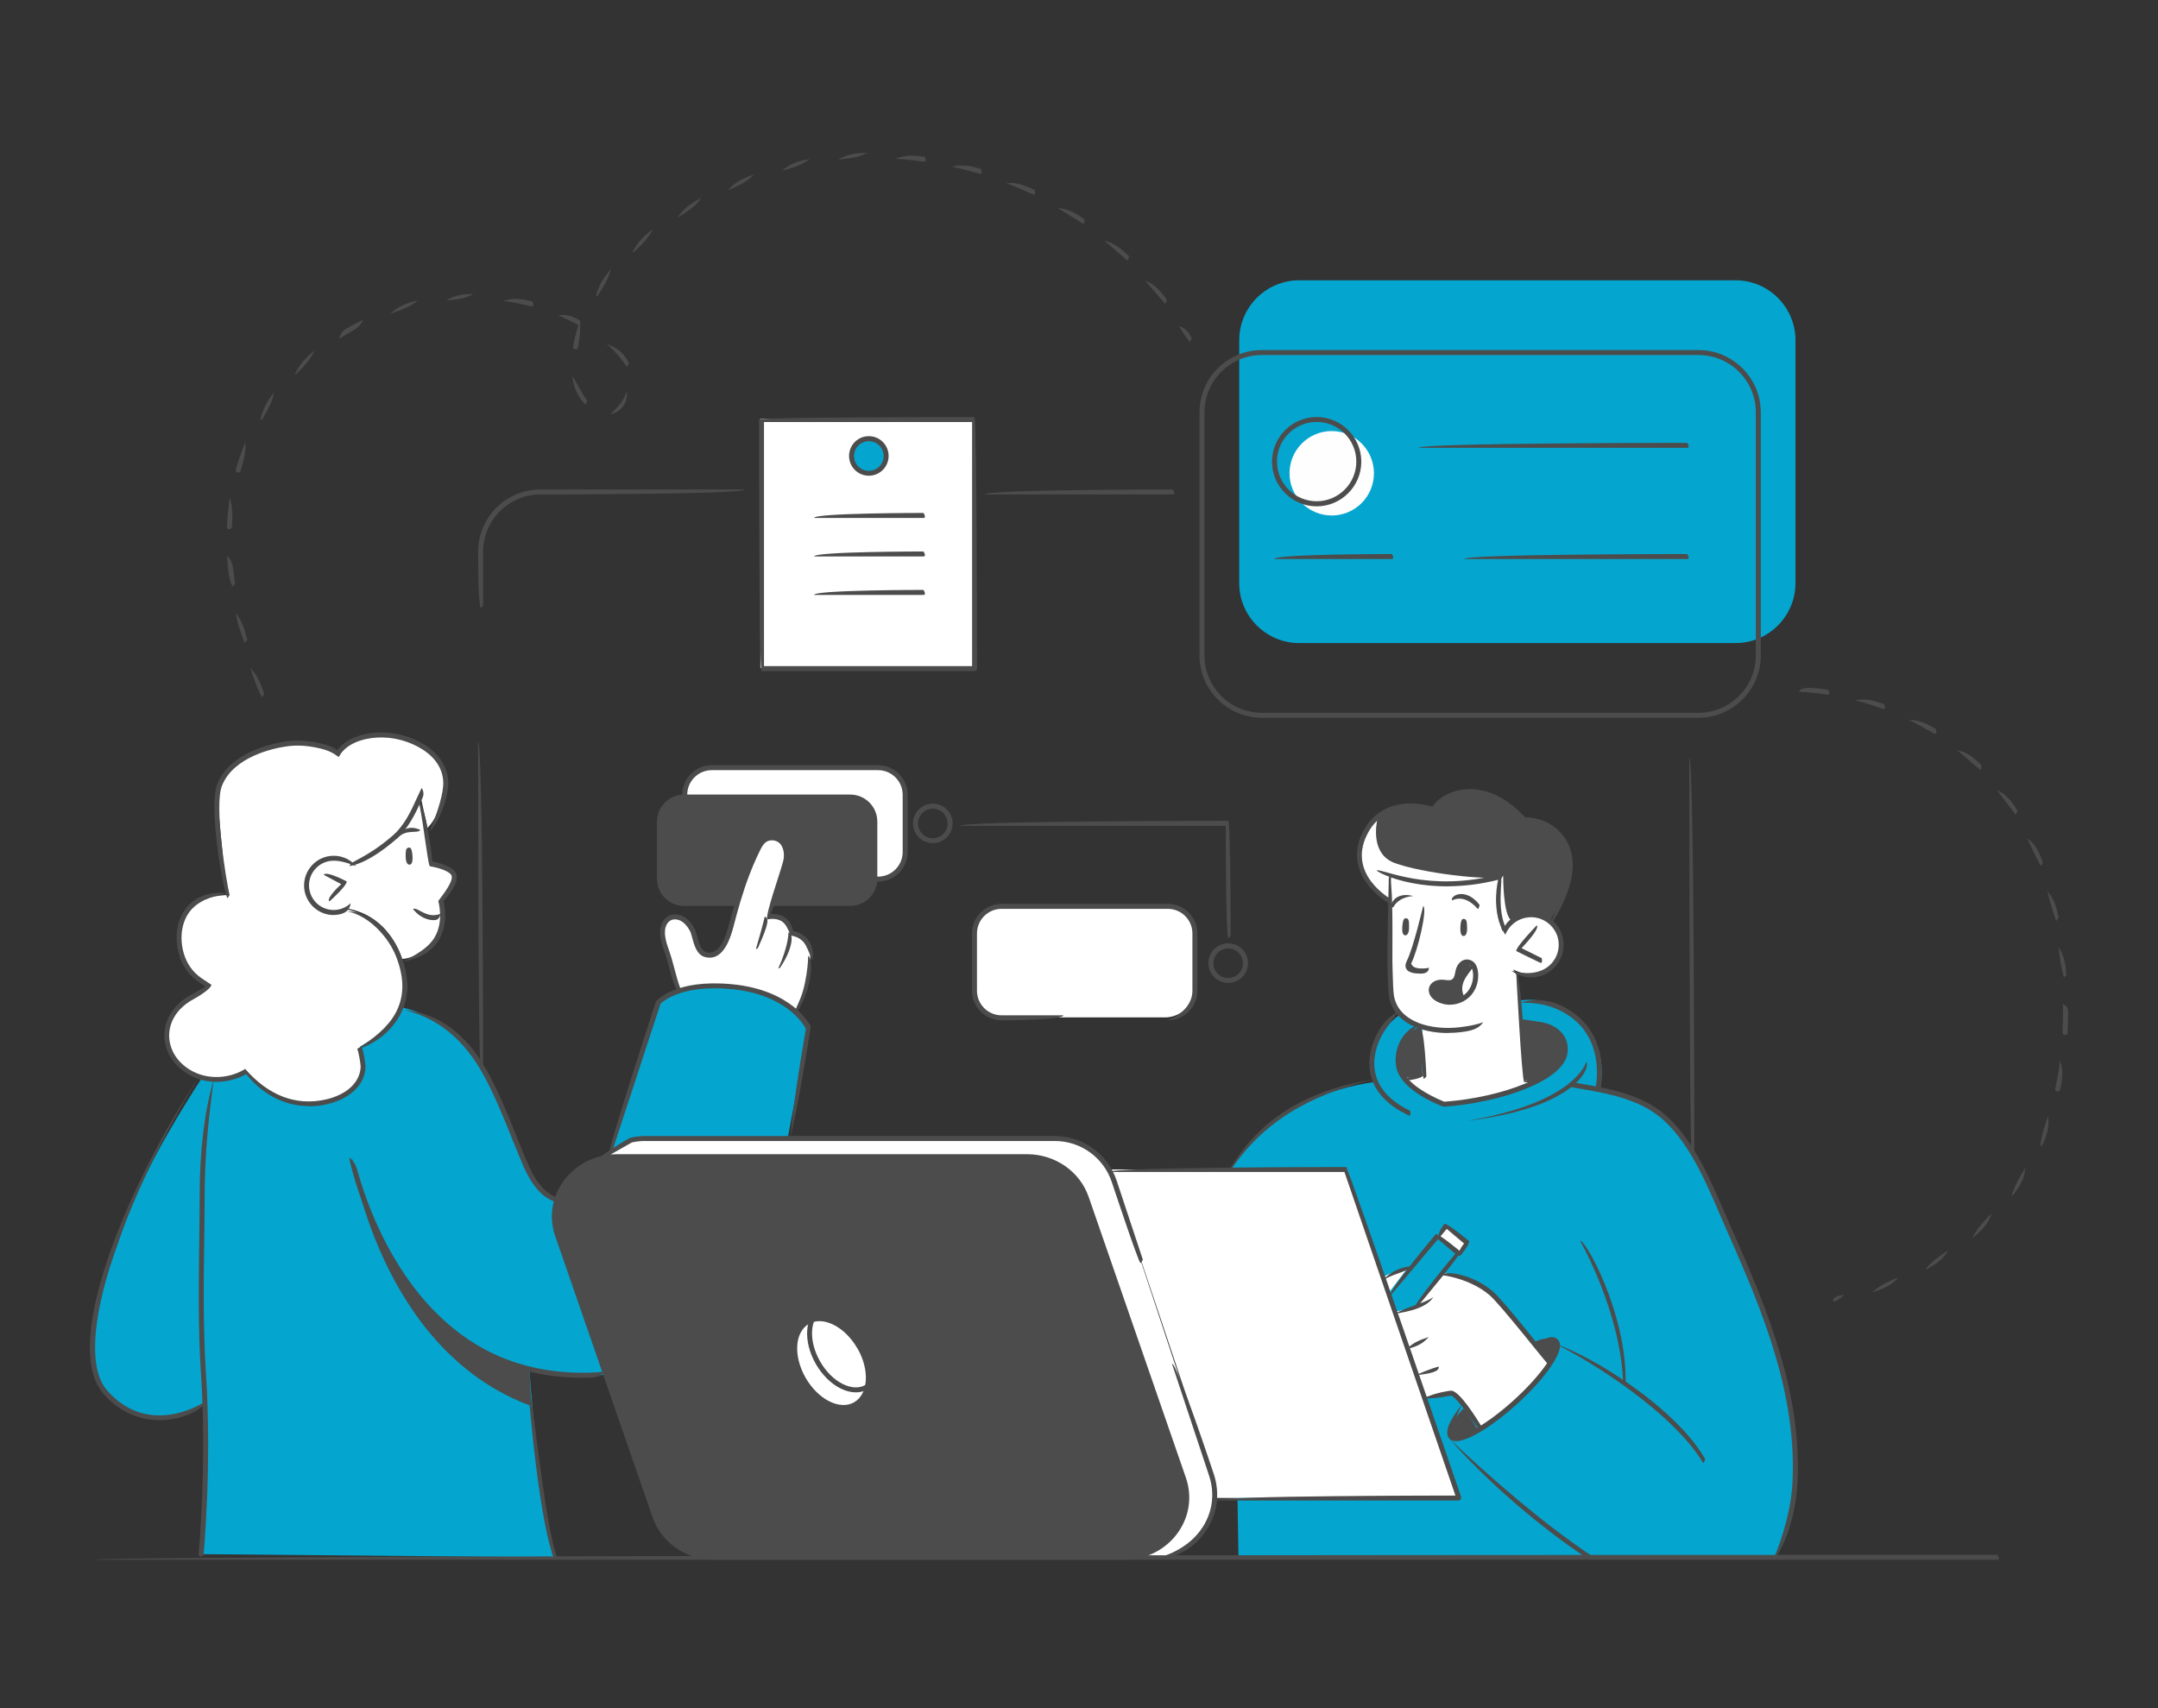<svg width="480" height="380" viewBox="0 0 480 380" fill="none" xmlns="http://www.w3.org/2000/svg">
<rect x="0" y="0" width="480" height="380" fill="#333333" stroke="none"/>
<g clip-path="url(#clip0_5663_20045)">
<g clip-path="url(#clip1_5663_20045)">
<path d="M158.474 170.661H194.722C198.242 170.661 201.113 173.533 201.113 177.054V189.127C201.113 192.648 198.242 195.52 194.722 195.52H158.474C154.954 195.52 152.084 192.648 152.084 189.127V177.054C152.084 173.533 154.954 170.661 158.474 170.661Z" fill="white"/>
<path d="M259.15 201.473H222.924C219.394 201.473 216.533 204.335 216.533 207.866V219.939C216.533 223.469 219.394 226.332 222.924 226.332H259.15C262.68 226.332 265.541 223.469 265.541 219.939V207.866C265.541 204.335 262.68 201.473 259.15 201.473Z" fill="white"/>
<path d="M216.533 93.192H169.139V148.611H216.533V93.192Z" fill="white"/>
<path d="M159.123 201.536H152.146C148.836 201.536 146.133 198.832 146.133 195.52V182.776C146.133 179.464 148.836 176.76 152.146 176.76H189.127C192.438 176.76 195.14 179.464 195.14 182.776V195.52C195.14 198.832 192.438 201.536 189.127 201.536H159.144H159.123Z" fill="#4C4C4C"/>
<path d="M45.225 239.348C45.225 239.348 32.549 258.212 27.709 272.256C22.869 286.278 15.682 303.696 25.404 311.64C35.126 319.584 45.581 312.478 45.581 312.478C45.581 312.478 45.896 322.246 45.581 330.085C45.267 337.924 44.701 345.742 44.701 345.742L123.273 346.455C123.273 346.455 119.983 330.19 119.082 320.401C118.181 310.613 117.741 304.618 117.741 304.618C117.741 304.618 130.711 307.029 134.671 305.687C138.61 304.325 175.256 252.951 175.256 252.951L179.844 228.616C179.844 228.616 175.339 220.421 163.837 219.499C152.334 218.576 147.179 222.349 147.179 222.349L135.237 258.086L123.818 266.953C123.818 266.953 118.705 265.821 113.802 251.652C108.899 237.482 102.404 226.101 86.858 223.586C71.311 221.071 45.183 239.369 45.183 239.369L45.225 239.348Z" fill="#04A6CF"/>
<path d="M80.112 232.766C80.112 232.766 91.028 227.359 90.463 218.849C89.792 208.935 81.872 203.275 77.346 202.353L78.121 191.579C78.121 191.579 90.106 189.253 93.501 176.907L95.072 184.159C95.072 184.159 97.062 182.525 98.697 177.347C100.792 170.703 94.653 165.295 90.169 164.268C83.443 162.738 77.996 163.702 76.257 165.924L75.041 167.517C75.041 167.517 67.708 162.151 56.163 167.412C48.642 170.85 48.306 177.347 48.306 177.347L50.381 199.125C50.381 199.125 40.952 199.125 39.653 206.65C38.354 214.175 46.756 219.478 46.756 219.478C46.756 219.478 36.824 222.789 37.118 230.922C37.369 238.384 45.603 240.899 50.108 240.019C52.036 239.641 53.901 239.327 54.948 238.279C54.948 238.279 59.977 246.998 71.312 245.531C79.672 244.441 80.803 238.551 80.824 237.503C80.845 236.455 80.091 232.766 80.091 232.766H80.112Z" fill="white"/>
<path d="M338.601 222.517C338.601 222.517 344.279 221.532 350.062 225.724C355.844 229.916 356.997 236.686 355.886 242.408C355.886 242.408 363.597 243.372 368.583 247.082C373.549 250.792 377.383 255.341 384.696 272.612C392.008 289.883 395.235 300.321 397.456 309.921C399.677 319.521 400.431 327.779 399.111 335.074C397.791 342.368 395.109 346.141 395.109 346.141H275.471L274.025 259.721C274.025 259.721 282.448 243.812 306.166 240.647C306.166 240.647 303.023 231.404 311.719 225.472C320.435 219.561 338.622 222.538 338.622 222.538L338.601 222.517Z" fill="#04A6CF"/>
<path d="M336.59 215.663C336.59 215.663 342.436 219.016 345.914 214.028C349.392 209.039 345.495 204.973 343.609 204.302C341.744 203.632 337.135 202.626 334.977 206.335L334.181 207.132C334.181 207.132 332.023 201.326 333.51 196.547V195.059C333.51 195.059 324.689 196.526 321.4 196.757C318.487 196.966 315.428 196.589 309.415 194.64C309.415 194.64 308.891 215.348 309.143 219.876C309.394 224.403 312.139 228.092 316.371 228.532V239.306L312.118 239.83C312.118 239.83 317.314 245.636 320.981 245.678C324.647 245.72 335.626 243.121 338.245 242.01C340.843 240.899 341.912 240.627 341.912 240.627L339.083 240.186L337.344 216.879L336.569 215.663H336.59Z" fill="white"/>
<path d="M344.594 303.235C344.594 303.235 335.878 291.539 332.966 289.024C330.053 286.509 326.093 283.679 321.4 283.239L314.381 290.889L310.609 291.707L316.707 310.781L322.447 309.963C322.447 309.963 325.8 310.739 328.754 317.949C328.754 317.949 333.322 316.44 338.602 310.55C343.882 304.639 344.615 303.277 344.615 303.277L344.594 303.235Z" fill="white"/>
<path d="M308.89 287.599L312.955 282.275C312.955 282.275 307.968 283.26 307.57 284.434L308.89 287.599Z" fill="white"/>
<path d="M177.016 224.466C177.016 224.466 180.138 217.989 180.243 213.881C180.348 209.773 178.651 207.614 176.346 207.677C176.346 207.677 175.319 203.464 170.605 204.051L174.9 190.993C174.9 190.993 175.612 186.842 172.47 186.444C169.327 186.046 167.567 191.181 167.567 191.181L161.679 209.018C161.679 209.018 160.904 212.477 158.411 212.477C155.938 212.477 154.744 210.444 154.702 209.102C154.66 207.761 152.816 203.862 149.736 204.344C146.635 204.826 147.264 207.551 148.814 213.148C150.365 218.744 151.014 220.484 151.014 220.484C151.014 220.484 157.656 218.115 165.115 219.792C172.574 221.469 177.016 224.508 177.016 224.508V224.466Z" fill="white"/>
<path d="M247.018 260.161H299.629L324.499 333.25H270.4C270.4 333.25 270.84 331.909 269.856 328.534C268.871 325.18 247.018 260.161 247.018 260.161Z" fill="white"/>
<path d="M320.08 274.897L322.029 272.612L326.722 276.573L324.564 278.669L320.08 274.897Z" fill="white"/>
<path d="M320.078 274.897L324.793 279.11L314.694 290.868L310.545 291.686L309.246 287.829L320.078 274.897Z" fill="#04A6CF"/>
<path d="M327.391 215.327C327.391 215.327 324.5 217.423 324.689 219.645C324.877 221.846 325.191 222.538 325.191 222.538C325.191 222.538 318.445 224.026 318.319 220.966C318.235 218.912 320.163 218.597 321.315 218.597C322.468 218.597 324.249 218.534 324.144 217.277C324.039 216.019 325.569 212.54 327.391 215.327Z" fill="#4C4C4C"/>
<path d="M344.823 204.659C344.823 204.659 349.475 197.763 349.119 191.894C348.783 186.004 345.138 182.902 338.873 182.294C338.873 182.294 333.237 175.65 327.768 176.132C322.3 176.614 318.214 179.632 318.214 179.632C318.214 179.632 308.052 177.264 303.61 185.145C299.189 193.026 306.564 199.67 308.995 200.509L309.141 194.535C309.141 194.535 315.427 197.323 322.53 196.652C329.633 195.96 333.76 195.059 333.76 195.059C333.76 195.059 331.749 202.709 334.159 206.629C334.159 206.629 336.17 203.674 339.941 203.674C343.713 203.674 344.802 204.68 344.802 204.68L344.823 204.659Z" fill="#4C4C4C"/>
<path d="M275.639 105.537V75.669C275.639 68.354 281.631 62.359 288.943 62.359H386.058C393.37 62.359 399.362 68.354 399.362 75.669V129.747C399.362 137.062 393.37 143.056 386.058 143.056H288.943C281.631 143.056 275.639 137.062 275.639 129.747V105.537Z" fill="#04A6CF"/>
<path d="M133.623 257.437L140.873 253.538L236.394 253.307C236.394 253.307 244.021 254.104 247.73 262.299L269.646 328.576C269.646 328.576 273.417 342.577 258.793 346.162L253.617 346.036L133.644 257.479L133.623 257.437Z" fill="white"/>
<path d="M250.035 346.455H158.871C152.857 346.455 147.536 342.766 145.65 337.316L124.027 274.855C121.031 266.219 127.757 257.311 137.248 257.311H228.412C234.425 257.311 239.747 261 241.633 266.45L263.256 328.911C266.252 337.547 259.526 346.455 250.035 346.455Z" fill="#4C4C4C"/>
<path d="M190.698 299.923C193.485 304.744 193.17 310.11 189.986 311.954C186.822 313.778 182.003 311.367 179.216 306.547C176.429 301.726 176.744 296.36 179.908 294.515C183.071 292.692 187.89 295.102 190.677 299.923H190.698Z" fill="white"/>
<path d="M78.184 257.311C78.184 257.311 84.365 300.405 118.182 312.793L117.763 304.618C117.763 304.618 89.037 299.756 78.204 257.311H78.184Z" fill="#4C4C4C"/>
<path d="M93.207 177.368C93.207 177.368 94.841 184.893 95.616 191.579C95.889 192.208 100.456 192.921 101.022 194.807C101.588 196.694 98.026 200.299 98.026 200.299C98.026 200.299 99.702 207.614 95.763 210.548C91.824 213.483 89.394 213.315 89.394 213.315C89.394 213.315 86.775 203.003 75.858 201.913C75.858 201.913 69.153 203.925 67.415 198.182C65.675 192.418 70.809 190.301 72.757 190.469C74.706 190.636 76.969 191.475 76.969 191.475C76.969 191.475 84.26 186.842 87.005 184.222C89.729 181.602 93.228 177.368 93.228 177.368H93.207Z" fill="white"/>
<path d="M328.564 317.907L325.736 313.107C325.736 313.107 321.44 317.425 322.593 319.311C323.745 321.198 328.564 317.928 328.564 317.928V317.907Z" fill="#4C4C4C"/>
<path d="M344.405 303.235L340.969 298.728C340.969 298.728 344.174 296.821 345.976 298.393C347.778 299.965 344.405 303.235 344.405 303.235Z" fill="#4C4C4C"/>
<path d="M315.951 228.449L316.391 239.285L312.138 239.809C312.138 239.809 307.717 233.186 315.574 228.428H315.951V228.449Z" fill="#4C4C4C"/>
<path d="M338.266 226.751C338.266 226.751 348.281 227.38 348.365 232.452C348.428 237.545 341.953 240.165 341.953 240.165H339.125L338.287 226.751H338.266Z" fill="#4C4C4C"/>
<path d="M305.601 105.286C305.601 110.463 301.411 114.676 296.215 114.676C291.019 114.676 286.828 110.463 286.828 105.286C286.828 100.109 291.019 95.896 296.215 95.896C301.411 95.896 305.601 100.109 305.601 105.286Z" fill="#FEFEFE"/>
<path d="M197.088 101.45C197.088 103.567 195.37 105.286 193.254 105.286C191.138 105.286 189.42 103.567 189.42 101.45C189.42 99.333 191.138 97.614 193.254 97.614C195.37 97.614 197.088 99.333 197.088 101.45Z" fill="#04A6CF"/>
<path d="M333.489 195.038C331.205 195.918 316.245 194.262 310.148 191.957C305.035 190.028 305.978 183.824 306.439 181.854C305.392 182.671 304.407 183.74 303.631 185.124C299.211 193.005 306.586 199.649 309.016 200.488L309.163 194.514C309.163 194.514 315.449 197.302 322.551 196.631C328.586 196.044 332.462 195.31 333.489 195.101C333.614 195.017 333.635 194.975 333.489 195.038Z" fill="white"/>
<path d="M334.328 194.828C334.328 194.828 334.034 195.248 333.594 195.918C333.154 198.035 332.295 203.485 334.202 206.587C334.202 206.587 334.872 205.602 336.192 204.763C334.286 203.611 334.349 194.828 334.349 194.828H334.328Z" fill="white"/>
<path d="M322.07 229.811C316.14 229.811 310.169 227.547 309.016 222.035C308.765 220.84 308.702 218.283 308.639 215.831L308.597 214.007C308.534 211.659 308.891 195.667 308.912 194.996C310.022 195.185 309.645 211.659 309.708 213.965L309.75 215.789C309.812 218.199 309.875 220.693 310.106 221.783C311.3 227.484 318.529 229.266 324.773 228.511C326.91 228.26 328.544 227.904 329.906 227.422C328.837 228.973 327.119 229.35 324.898 229.622C323.976 229.727 323.013 229.79 322.049 229.79L322.07 229.811Z" fill="#4C4C4C"/>
<path d="M339.019 240.731C338.474 240.207 337.238 216.292 337.238 216.292C338.349 216.229 339.564 240.144 339.564 240.144C339.04 240.731 339.019 240.731 339.019 240.731Z" fill="#4C4C4C"/>
<path d="M340.57 217.444C339.019 217.444 337.469 216.941 336.17 215.935C339.103 216.795 342.246 216.753 344.467 214.929C347.086 212.77 347.463 208.893 345.305 206.294C344.257 205.036 342.791 204.239 341.157 204.072C339.522 203.925 337.93 204.407 336.652 205.434C335.814 206.126 335.185 207.006 334.808 207.991C334.221 206.419 334.976 205.371 335.939 204.575C337.427 203.338 339.334 202.772 341.24 202.961C343.168 203.15 344.907 204.072 346.143 205.581C348.678 208.662 348.238 213.252 345.137 215.789C343.796 216.899 342.162 217.444 340.528 217.444H340.57Z" fill="#4C4C4C"/>
<path d="M309.582 201.892C309.1 201.074 310.441 198.308 314.359 199.335C311.049 199.607 310.106 201.494 310.085 201.578C309.98 201.766 309.792 201.892 309.582 201.892Z" fill="#4C4C4C"/>
<path d="M328.69 202.206C325.652 198.685 323.116 200.257 322.991 200.32C322.425 199.356 325.903 197.197 329.109 201.305C328.92 202.164 328.794 202.206 328.669 202.206H328.69Z" fill="#4C4C4C"/>
<path d="M322.511 223.523C321.903 223.523 321.295 223.439 320.709 223.25C319.347 222.852 318.299 222.035 317.964 221.112C317.671 220.316 317.775 219.561 318.257 218.954C318.844 218.199 319.954 217.843 321.107 217.968C322.594 218.157 322.741 218.052 323.034 217.822C323.328 217.591 323.474 217.507 323.747 216.019C323.956 214.866 324.648 213.923 325.528 213.588C326.24 213.315 327.015 213.441 327.686 213.944C328.398 214.489 328.817 215.642 328.796 217.067C328.796 219.163 327.853 221.092 326.303 222.244C325.172 223.083 323.852 223.502 322.511 223.502V223.523ZM320.625 219.058C319.996 219.058 319.431 219.268 319.116 219.645C318.886 219.939 318.844 220.316 318.991 220.735C319.158 221.196 319.85 221.846 321.002 222.181C321.735 222.412 323.684 222.768 325.612 221.364C326.89 220.421 327.644 218.828 327.665 217.067C327.665 215.893 327.33 215.097 326.994 214.845C326.638 214.573 326.282 214.51 325.926 214.636C325.402 214.845 324.962 215.474 324.836 216.229C324.522 217.968 324.271 218.304 323.705 218.723C323.139 219.142 322.741 219.289 320.981 219.079C320.855 219.079 320.751 219.079 320.625 219.079V219.058Z" fill="#4C4C4C"/>
<path d="M325.318 222.789C322.762 218.786 325.758 215.789 327.644 214.72C328 215.789 323.746 218.283 325.8 221.951C325.506 222.747 325.402 222.768 325.318 222.768V222.789Z" fill="#4C4C4C"/>
<path d="M342.707 214.217C342.455 214.154 337.259 211.576 337.259 211.576C337.113 210.695 341.827 205.853 341.827 205.853C342.623 206.629 338.433 210.926 338.433 210.926L342.937 213.169C343.084 214.112 342.895 214.217 342.686 214.217H342.707Z" fill="#4C4C4C"/>
<path d="M325.673 204.428C325.233 204.365 324.94 204.554 324.835 206.168C324.731 207.949 325.192 208.243 325.59 208.222C325.988 208.201 326.386 207.635 326.323 206.377C326.281 205.099 326.239 204.512 325.653 204.428H325.673Z" fill="#4C4C4C"/>
<path d="M312.808 204.302C312.368 204.218 312.075 204.407 311.928 206C311.76 207.782 312.221 208.096 312.619 208.075C313.017 208.075 313.437 207.53 313.416 206.252C313.416 204.973 313.395 204.386 312.808 204.281V204.302Z" fill="#4C4C4C"/>
<path d="M344.762 205.518C347.087 200.32 351.152 192.187 346.773 186.57C345.746 185.249 344.384 184.222 342.792 183.615C341.996 183.3 341.179 183.153 340.403 183.007C338.706 182.839 338.518 182.818 338.371 182.483C339.293 181.77 339.796 181.812 340.152 181.854C341.409 182.043 342.331 182.21 343.211 182.567C344.971 183.258 346.522 184.411 347.653 185.878C352.451 192.041 348.198 200.655 345.223 205.267C345.118 205.434 344.95 205.518 344.762 205.518Z" fill="#4C4C4C"/>
<path d="M334.641 186.109C334.85 184.767 336.841 183.279 337.553 182.734C338.119 183.698 335.583 185.627 334.934 186.025C334.85 186.088 334.745 186.109 334.641 186.109Z" fill="#4C4C4C"/>
<path d="M314.569 291.204C314.15 290.281 323.705 278.921 323.705 278.921L319.849 275.672L309.331 288.164C308.493 287.452 319.367 274.54 319.367 274.54C320.143 274.477 324.857 278.439 324.857 278.439C324.92 279.214 315.009 291.015 315.009 291.015C314.905 291.141 314.737 291.204 314.59 291.204H314.569Z" fill="#4C4C4C"/>
<path d="M324.501 279.424C324.082 278.502 325.653 276.636 325.653 276.636L321.798 273.387L320.227 275.253C319.389 274.54 321.316 272.235 321.316 272.235C322.092 272.172 326.806 276.133 326.806 276.133C326.869 276.909 324.941 279.214 324.941 279.214C324.836 279.34 324.669 279.403 324.522 279.403L324.501 279.424Z" fill="#4C4C4C"/>
<path d="M312.935 300.07C314.485 298.54 315.91 298.1 317.796 297.429C316.266 299.169 314.779 299.63 313.061 300.07C313.019 300.07 312.977 300.07 312.914 300.07H312.935Z" fill="#4C4C4C"/>
<path d="M310.252 292.252C313.122 290.659 316.789 289.946 318.821 288.563C317.229 290.994 313.416 291.749 310.336 292.252C310.315 292.252 310.273 292.252 310.252 292.252Z" fill="#4C4C4C"/>
<path d="M314.945 305.918C318.046 304.492 319.995 304.01 320.016 304.01C320.204 305.1 318.235 305.603 315.008 305.918C315.008 305.918 314.966 305.918 314.945 305.918Z" fill="#4C4C4C"/>
<path d="M307.654 284.706C310.169 281.981 313.395 281.73 313.542 281.73C313.584 282.841 310.525 283.071 307.948 284.622C307.864 284.685 307.759 284.706 307.654 284.706Z" fill="#4C4C4C"/>
<path d="M344.594 303.78C344.049 303.424 333.845 290.281 331.289 288.102C326.91 284.371 320.897 283.7 320.834 283.679C321.211 282.61 327.35 283.302 332.002 287.242C334.642 289.485 344.615 302.313 345.034 302.858C344.845 303.717 344.72 303.759 344.594 303.759V303.78Z" fill="#4C4C4C"/>
<path d="M329.215 318.473C326.261 314.05 323.516 310.529 322.762 310.487C322.594 310.487 322.217 310.55 321.777 310.634C320.666 310.843 318.781 311.179 316.686 311.095C318.697 310.089 320.436 309.754 321.588 309.544C322.133 309.439 322.51 309.376 322.783 309.376C324.564 309.376 328.209 315.14 329.718 317.635C329.446 318.452 329.341 318.473 329.236 318.473H329.215Z" fill="#4C4C4C"/>
<path d="M378.808 325.432C372.04 314.134 353.455 302.543 345.934 298.959C354.335 301.747 372.815 313.254 379.29 324.614C378.996 325.432 378.913 325.453 378.808 325.453V325.432Z" fill="#4C4C4C"/>
<path d="M353.519 347C342.226 339.538 330.702 329.498 322.342 320.024C331.456 328.681 342.917 338.658 353.812 345.973C353.854 346.895 353.687 346.979 353.498 346.979L353.519 347Z" fill="#4C4C4C"/>
<path d="M394.417 347C396.743 341.425 398.419 335.514 398.713 329.54C399.593 310.257 392.364 292.294 384.235 274.058C383.69 272.842 383.145 271.564 382.579 270.243C379.101 262.111 374.764 252.008 367.619 247.334C362.696 244.127 356.64 243.079 350.774 242.073L349.475 241.842C349.663 240.752 350.962 240.962 350.962 240.962C356.934 241.989 363.115 243.058 368.227 246.391C375.644 251.232 380.065 261.524 383.606 269.782C384.172 271.103 384.717 272.36 385.261 273.576C393.454 291.958 400.724 310.047 399.823 329.582C399.53 335.723 397.791 341.802 394.899 346.707C394.795 346.874 394.606 346.979 394.417 346.979V347Z" fill="#4C4C4C"/>
<path d="M342.079 240.92C340.864 240.815 339.984 240.773 338.979 240.731C340.026 239.662 340.927 239.704 342.121 239.809C342.603 240.689 342.352 240.92 342.079 240.92Z" fill="#4C4C4C"/>
<path d="M324.501 333.816H270.193C270.193 332.705 323.726 332.705 323.726 332.705L299.044 260.727H246.621C246.621 259.617 299.442 259.617 299.442 259.617C299.966 259.994 325.025 333.082 325.025 333.082C324.857 333.732 324.69 333.816 324.501 333.816Z" fill="#4C4C4C"/>
<path d="M323.851 320.59C323.222 320.59 322.698 320.422 322.363 320.024C321.232 318.767 322.175 316.209 325.192 312.436C323.138 316.775 322.678 318.725 323.18 319.27C324.102 320.297 329.697 317.823 336.695 311.493C339.796 308.685 342.436 305.75 344.112 303.256C345.893 300.615 346.102 299.211 345.746 298.812C345.222 298.225 343.902 298.519 341.702 299.714C343.169 297.659 345.369 296.758 346.563 298.079C347.464 299.085 346.961 301.034 345.034 303.906C343.295 306.484 340.592 309.481 337.428 312.353C332.483 316.838 326.784 320.611 323.83 320.611L323.851 320.59Z" fill="#4C4C4C"/>
<path d="M35.399 315.916C31.481 315.916 27.018 314.574 23.058 310.11C12.98 298.707 29.742 261.272 44.241 239.557C28.024 265.842 15.369 299.776 23.875 309.376C33.053 319.731 44.786 312.332 45.268 312.017C45.792 313.002 41.182 315.937 35.378 315.937L35.399 315.916Z" fill="#4C4C4C"/>
<path d="M88.01 186.591C89.644 183.468 92.347 184.034 93.499 184.642C92.871 185.564 90.377 184.306 88.429 186.423C88.324 186.549 88.177 186.591 88.031 186.591H88.01Z" fill="#4C4C4C"/>
<path d="M90.861 188.561C91.301 188.498 91.594 188.687 91.741 190.28C91.888 192.062 91.427 192.376 91.029 192.355C90.63 192.355 90.232 191.789 90.232 190.531C90.232 189.253 90.274 188.666 90.861 188.582V188.561Z" fill="#4C4C4C"/>
<path d="M74.224 203.569C71.019 203.569 68.211 201.221 67.708 197.972C67.163 194.388 69.636 191.013 73.219 190.448C75.481 190.112 77.723 190.93 79.232 192.669C77.158 191.936 75.293 191.265 73.386 191.537C70.39 191.999 68.337 194.807 68.798 197.784C69.258 200.781 72.045 202.835 75.041 202.374C76.152 202.206 77.178 201.703 77.996 200.928C77.786 202.667 76.55 203.254 75.209 203.464C74.874 203.506 74.538 203.548 74.203 203.548L74.224 203.569Z" fill="#4C4C4C"/>
<path d="M73.156 200.467C72.779 199.502 75.901 196.694 75.901 196.694L72.004 194.619C72.528 193.634 77.116 196.086 77.116 196.086C77.221 196.987 73.513 200.32 73.513 200.32C73.408 200.425 73.282 200.467 73.135 200.467H73.156Z" fill="#4C4C4C"/>
<path d="M89.728 213.881C92.934 212.183 95.302 210.779 96.622 208.599C98.822 205.015 97.502 200.488 97.481 200.446C98.864 198.622 100.729 196.128 100.477 194.912C100.268 193.864 97.502 193.005 95.595 192.711C95.113 192.103 93.835 180.198 92.976 177.85C94.841 179.716 95.951 189.483 96.182 191.684C97.586 191.936 101.148 192.774 101.567 194.682C101.986 196.652 99.471 199.565 98.633 200.446C98.927 201.619 99.702 205.707 97.565 209.186C96.056 211.638 93.458 213.21 89.833 213.881C89.791 213.881 89.77 213.881 89.728 213.881Z" fill="#4C4C4C"/>
<path d="M151.034 220.987C149.966 219.478 149.421 217.444 148.897 215.474C148.562 214.237 148.269 213.043 147.975 212.267C147.326 210.423 146.446 207.97 147.033 205.916C147.326 204.931 147.954 204.114 148.793 203.715C149.84 203.212 151.181 203.338 152.292 204.051C153.13 204.596 153.821 205.392 154.492 206.587C154.743 207.027 154.89 207.635 155.078 208.327C155.455 209.752 155.916 211.534 157.215 211.848C159.29 212.33 160.945 210.36 162.076 205.937C162.642 203.736 163.145 201.934 163.648 200.278C164.947 195.96 166.267 192.481 167.796 189.316C168.383 188.058 168.844 187.136 169.745 186.465C170.353 186.025 171.107 185.794 171.924 185.857C173.055 185.92 173.998 186.423 174.627 187.283C175.465 188.414 175.716 190.154 175.297 191.81C174.732 194.116 172.301 200.907 171.421 203.338C172.259 203.275 173.495 203.359 174.564 204.093C175.528 204.742 176.135 205.749 176.408 207.111C177.12 207.237 178.545 207.656 179.593 208.893C180.577 210.066 180.975 211.659 180.766 213.63C179.844 211.848 179.53 210.548 178.754 209.605C177.644 208.285 175.905 208.138 175.884 208.138C175.193 206.419 174.711 205.518 173.935 204.994C172.573 204.072 170.73 204.533 170.709 204.533C170.08 203.715 173.537 194.262 174.208 191.538C174.543 190.217 174.333 188.813 173.705 187.932C173.265 187.324 172.636 186.989 171.819 186.947C171.295 186.905 170.751 187.052 170.373 187.345C169.682 187.848 169.326 188.624 168.928 189.441C167.252 192.9 165.953 196.316 164.674 200.592C164.193 202.227 163.69 204.03 163.124 206.21C161.804 211.324 159.73 213.609 156.922 212.938C154.973 212.477 154.408 210.234 153.968 208.62C153.8 208.012 153.653 207.446 153.486 207.132C152.92 206.105 152.333 205.413 151.663 204.994C150.888 204.491 149.924 204.386 149.233 204.722C148.688 204.994 148.248 205.56 148.059 206.231C147.556 207.949 148.332 210.108 148.96 211.848C149.274 212.728 149.589 213.923 149.924 215.181C150.406 217.004 150.951 219.079 151.474 220.169C151.139 220.945 151.055 220.966 150.972 220.966L151.034 220.987Z" fill="#4C4C4C"/>
<path d="M173.119 215.432C175.403 210.423 175.382 207.446 175.382 207.425C176.492 207.53 176.534 210.737 173.58 215.181C173.475 215.348 173.287 215.432 173.119 215.432Z" fill="#4C4C4C"/>
<path d="M168.131 211.114C169.807 205.455 170.079 203.967 170.079 203.946C171.169 204.177 170.918 205.686 168.634 210.779C168.55 210.989 168.34 211.114 168.131 211.114Z" fill="#4C4C4C"/>
<path d="M176.826 225.325C179.76 219.184 179.76 212.749 179.76 212.686C180.87 212.959 180.87 219.499 177.308 225.074C177.203 225.242 177.015 225.325 176.847 225.325H176.826Z" fill="#4C4C4C"/>
<path d="M123.294 347C120.152 338.825 117.847 315.413 117.197 304.639C118.957 315.308 121.22 338.574 123.818 346.266C123.42 347 123.357 347 123.294 347Z" fill="#4C4C4C"/>
<path d="M44.724 346.287C44.367 346.245 44.137 345.973 44.179 345.679C44.179 345.491 46.064 326.04 44.682 305.31C44.053 295.773 44.2 284.538 44.325 275.504C44.367 272.088 44.409 268.902 44.409 266.156C44.409 256.158 45.436 247.418 47.531 240.165C46.546 247.627 45.52 256.284 45.52 266.156C45.52 268.902 45.478 272.088 45.436 275.504C45.31 284.517 45.163 295.731 45.792 305.205C47.175 326.019 45.31 345.575 45.289 345.763C45.268 346.057 45.017 346.266 44.744 346.266L44.724 346.287Z" fill="#4C4C4C"/>
<path d="M123.839 267.498C122.645 267.12 121.702 266.575 120.843 265.884C118.349 263.809 116.925 260.727 115.709 257.751C115.102 256.284 114.515 254.817 113.907 253.328C112.022 248.612 110.052 243.75 107.622 239.264C103.264 231.278 97.46 226.499 89.875 224.655C98.046 225.493 104.081 230.461 108.606 238.74C111.079 243.288 113.048 248.172 114.955 252.93C115.542 254.397 116.128 255.886 116.736 257.332C117.972 260.287 119.25 263.117 121.555 265.045C122.309 265.674 123.126 266.135 124.006 266.45C124.279 267.393 124.048 267.519 123.818 267.519L123.839 267.498Z" fill="#4C4C4C"/>
<path d="M135.258 257.646C134.734 256.913 145.881 222.852 145.881 222.852C146.153 222.475 150.281 217.822 162.601 218.933C176.283 220.169 180.201 228.029 180.348 228.365C178.86 237.734 177.603 245.196 175.801 253.056C176.534 244.965 177.791 237.524 179.237 228.91C178.671 227.631 174.502 221.113 162.496 220.023C151.643 219.037 147.473 222.747 146.908 223.313L135.803 257.269C135.719 257.5 135.51 257.646 135.279 257.646H135.258Z" fill="#4C4C4C"/>
<path d="M129.517 306.505C121.89 306.505 114.62 304.87 108.418 301.768C103.85 299.483 99.618 296.339 95.783 292.419C92.557 289.129 89.603 285.23 86.983 280.849C84.888 277.37 83.023 273.555 81.41 269.552C80.258 266.68 79.273 263.788 78.498 260.958C78.246 260.015 77.911 258.778 77.639 257.521C78.98 258.506 79.273 259.679 79.566 260.644C80.341 263.431 81.326 266.282 82.458 269.133C84.05 273.094 85.894 276.846 87.947 280.283C90.524 284.58 93.416 288.395 96.601 291.644C100.33 295.459 104.479 298.54 108.942 300.762C115.374 303.989 123.022 305.582 130.962 305.373C132.241 305.331 133.246 305.289 134.629 305.1C133.33 306.379 132.303 306.442 131.004 306.484C130.522 306.484 130.041 306.484 129.538 306.484L129.517 306.505Z" fill="#4C4C4C"/>
<path d="M312.725 240.375C312.683 239.264 316.685 238.929 316.685 238.929C316.769 240.04 312.767 240.375 312.767 240.375H312.725Z" fill="#4C4C4C"/>
<path d="M273.188 260.727C279.955 248.927 290.389 242.639 305.559 240.082C290.892 243.687 280.709 249.807 273.648 260.476C273.544 260.644 273.376 260.727 273.188 260.727Z" fill="#4C4C4C"/>
<path d="M190.363 309.754C189.274 309.754 188.121 309.46 186.948 308.873C184.811 307.804 182.883 305.876 181.479 303.465C178.546 298.393 178.965 292.671 182.38 290.68C184.077 289.695 186.215 289.757 188.436 290.868C190.573 291.937 192.5 293.866 193.904 296.276C195.308 298.687 195.999 301.348 195.853 303.717C195.706 306.19 194.7 308.077 193.003 309.062C192.207 309.523 191.306 309.754 190.363 309.754ZM185.041 291.099C184.287 291.099 183.575 291.267 182.946 291.644C180.055 293.321 179.824 298.372 182.443 302.921C183.742 305.163 185.502 306.924 187.451 307.888C189.316 308.81 191.076 308.894 192.458 308.119C193.82 307.322 194.637 305.75 194.763 303.675C194.889 301.516 194.239 299.085 192.961 296.863C191.683 294.62 189.902 292.86 187.954 291.895C186.948 291.392 185.963 291.141 185.041 291.141V291.099Z" fill="#4C4C4C"/>
<path d="M253.66 280.975C253.136 280.598 247.312 263.012 247.312 263.012C245.489 257.52 240.397 253.831 234.614 253.831H143.451C142.466 253.831 141.502 253.936 140.559 254.146L132.681 258.61C132.136 257.646 140.098 253.14 140.098 253.14C141.292 252.846 142.361 252.721 143.451 252.721H234.614C240.879 252.721 246.411 256.724 248.38 262.656L254.205 280.241C253.786 280.954 253.744 280.975 253.681 280.975H253.66Z" fill="#4C4C4C"/>
<path d="M256.238 347C260.596 345.889 264.535 343.877 267.091 340.335C269.647 336.813 270.318 332.412 268.935 328.282L260.68 303.382C261.727 303.025 269.983 327.926 269.983 327.926C271.47 332.391 270.737 337.149 267.971 340.963C265.205 344.778 260.931 346.979 256.217 346.979L256.238 347Z" fill="#4C4C4C"/>
<path d="M250.035 347H158.871C152.606 347 147.096 343.185 145.126 337.484L123.503 275.022C122.058 270.872 122.707 266.429 125.284 262.823C127.987 259.03 132.471 256.766 137.248 256.766H228.412C234.677 256.766 240.187 260.581 242.157 266.282L263.779 328.744C265.204 332.894 264.576 337.337 261.998 340.963C259.296 344.757 254.812 347.021 250.035 347.021V347ZM137.248 257.856C132.806 257.856 128.678 259.952 126.185 263.452C123.818 266.764 123.231 270.851 124.551 274.645L146.174 337.107C147.997 342.347 153.088 345.889 158.871 345.889H250.035C254.477 345.889 258.604 343.793 261.098 340.293C263.444 336.981 264.052 332.894 262.732 329.1L241.109 266.638C239.286 261.398 234.195 257.877 228.412 257.877H137.248V257.856Z" fill="#4C4C4C"/>
<path d="M407.743 289.569C407.681 288.458 408.624 288.353 410.216 288.018C408.812 289.443 407.869 289.569 407.827 289.569C407.806 289.569 407.785 289.569 407.764 289.569H407.743ZM416.502 287.452C418.345 285.733 420.336 284.978 422.264 284.161C420.734 286.026 418.702 286.781 416.669 287.431C416.606 287.431 416.564 287.452 416.502 287.452ZM428.235 282.442C429.827 280.388 431.65 279.277 433.368 278.103C432.237 280.22 430.393 281.331 428.507 282.379C428.424 282.421 428.34 282.442 428.235 282.442ZM438.753 275.253C440.01 272.905 441.54 271.438 442.964 269.929C442.315 272.235 440.743 273.723 439.109 275.127C439.004 275.211 438.879 275.253 438.753 275.253ZM447.448 265.967C448.244 263.41 449.418 261.629 450.465 259.805C450.361 262.216 449.166 264.018 447.888 265.737C447.784 265.884 447.616 265.967 447.448 265.967ZM453.818 254.963C454.132 252.28 454.886 250.31 455.536 248.277C455.934 250.666 455.18 252.7 454.342 254.628C454.258 254.838 454.048 254.963 453.839 254.963H453.818ZM457.694 242.848C457.275 242.764 457.086 242.471 457.149 242.178C457.589 240.144 457.945 238.048 458.218 235.952C459.056 238.237 458.679 240.354 458.239 242.408C458.176 242.66 457.945 242.848 457.694 242.848ZM459.307 230.23C458.972 230.23 458.742 229.958 458.763 229.643C458.825 228.218 458.867 226.73 458.867 225.221C458.867 224.592 458.867 223.942 458.867 223.313C459.999 223.942 459.999 224.592 459.999 225.221C459.999 226.751 459.957 228.239 459.894 229.706C459.894 230 459.643 230.23 459.349 230.23H459.307ZM459.077 217.486C458.364 214.908 458.134 212.77 457.841 210.653C459.224 212.645 459.454 214.782 459.622 216.878C459.098 217.486 459.077 217.486 459.077 217.486ZM457.359 204.847C456.395 202.311 455.913 200.236 455.347 198.245C456.982 199.964 457.484 202.06 457.903 204.177C457.422 204.826 457.401 204.847 457.359 204.847ZM453.902 192.606C452.623 190.259 451.785 188.31 450.884 186.444C452.812 187.848 453.671 189.84 454.425 191.852C454.048 192.586 453.964 192.606 453.902 192.606ZM448.286 181.183C446.694 179.129 445.458 177.389 444.18 175.775C446.359 176.74 447.616 178.521 448.747 180.345C448.475 181.162 448.37 181.183 448.286 181.183ZM440.366 171.227C438.481 169.571 436.909 168.167 435.275 166.867C437.643 167.328 439.256 168.775 440.764 170.284C440.66 171.185 440.513 171.227 440.366 171.227ZM430.393 163.304C428.34 162.109 426.475 161.082 424.568 160.16C426.999 160.097 428.884 161.145 430.686 162.277C430.749 163.199 430.582 163.304 430.393 163.304ZM418.932 157.729C416.774 156.974 414.742 156.345 412.688 155.821C415.035 155.276 417.109 155.926 419.121 156.66C419.372 157.603 419.163 157.729 418.932 157.729ZM406.57 154.543C402.652 153.935 400.201 153.935 400.18 153.935C400.284 152.824 402.736 152.824 406.654 153.453C407.073 154.354 406.843 154.564 406.57 154.564V154.543Z" fill="#4C4C4C"/>
<path d="M58.237 155.129C57.022 152.74 56.352 150.707 55.723 148.674C57.42 150.371 58.091 152.384 58.761 154.396C58.363 155.109 58.3 155.129 58.237 155.129ZM54.445 142.952C53.314 140.352 52.811 138.319 52.371 136.328C53.9 138.089 54.382 140.101 54.99 142.26C54.55 142.952 54.508 142.952 54.466 142.952H54.445ZM51.742 130.48C51.051 129.118 50.946 128.196 50.82 127.294C50.674 126.058 50.569 124.821 50.506 123.605C51.679 124.737 51.784 125.953 51.931 127.168C52.036 128.07 52.161 128.95 52.287 129.851C51.784 130.48 51.763 130.48 51.742 130.48ZM51.009 117.757C50.674 117.757 50.443 117.485 50.464 117.17C50.569 115.011 50.779 112.853 51.114 110.757C51.889 112.978 51.679 115.095 51.575 117.212C51.575 117.506 51.323 117.736 51.03 117.736L51.009 117.757ZM52.999 105.181C52.559 105.076 52.392 104.762 52.455 104.468C53.041 102.393 53.754 100.339 54.571 98.369C54.801 100.717 54.089 102.729 53.523 104.762C53.46 105.013 53.23 105.16 52.999 105.16V105.181ZM57.902 93.443C58.489 90.76 59.683 88.937 60.961 87.239C60.584 89.587 59.411 91.347 58.384 93.171C58.279 93.359 58.091 93.443 57.902 93.443ZM135.74 92.165C137.333 90.656 138.758 89.147 139.428 87.029C139.7 89.838 137.982 91.641 135.866 92.144C135.824 92.144 135.782 92.144 135.74 92.144V92.165ZM130.146 89.964C128.428 88.161 127.527 85.94 127.255 83.613C128.617 85.583 129.434 87.616 130.586 89.042C130.398 89.901 130.272 89.943 130.146 89.943V89.964ZM65.592 83.278C66.681 80.804 68.274 79.358 69.95 77.996C69.007 80.196 67.436 81.622 65.99 83.11C65.885 83.215 65.739 83.278 65.592 83.278ZM139.386 81.559C138.087 79.651 136.809 78.121 134.965 76.57C137.647 77.367 139.009 79.002 139.889 80.762C139.554 81.538 139.47 81.559 139.386 81.559ZM128.03 77.744C127.632 77.681 127.443 77.409 127.485 77.094C127.737 75.522 128.135 73.908 128.659 72.336C127.213 71.54 125.683 70.806 124.154 70.177C126.102 69.779 127.59 70.492 129.036 71.288C129.161 74.349 128.805 75.816 128.575 77.283C128.533 77.555 128.302 77.744 128.03 77.744ZM264.598 76.025C263.508 74.663 262.879 73.594 262.23 72.546C263.843 73.028 264.472 74.097 265.079 75.208C264.786 76.004 264.681 76.025 264.598 76.025ZM75.46 75.271C75.817 73.846 76.487 73.426 77.157 73.049C78.352 72.357 79.567 71.707 80.803 71.121C80.091 72.693 78.897 73.342 77.723 74.013C77.053 74.39 76.403 74.789 75.775 75.187C75.691 75.25 75.586 75.271 75.481 75.271H75.46ZM86.921 69.716C88.744 67.914 90.84 67.327 92.914 66.845C91.112 68.396 89.079 69.004 87.11 69.695C87.047 69.716 86.984 69.737 86.921 69.737V69.716ZM118.308 68.186C116.15 67.641 114.076 67.222 111.98 66.95C114.264 66.132 116.401 66.551 118.455 67.096C118.79 68.019 118.559 68.186 118.308 68.186ZM259.108 67.536C257.411 65.629 256.07 63.952 254.687 62.38C256.929 63.261 258.27 64.937 259.548 66.656C259.339 67.516 259.213 67.536 259.108 67.536ZM99.325 66.845C101.274 65.503 103.369 65.44 105.297 65.398C103.39 66.53 101.358 66.614 99.367 66.845C99.367 66.845 99.325 66.845 99.304 66.845H99.325ZM132.556 65.922C133.163 63.303 134.441 61.563 135.866 59.844C135.321 62.212 134.085 63.931 133.038 65.65C132.933 65.818 132.744 65.922 132.556 65.922ZM250.727 57.937C248.82 56.302 247.228 54.876 245.615 53.535C247.961 54.038 249.575 55.484 251.104 56.972C250.999 57.874 250.853 57.916 250.727 57.916V57.937ZM140.685 56.134C141.817 53.745 143.472 52.34 145.19 50.999C144.163 53.2 142.55 54.583 141.062 55.987C140.958 56.092 140.811 56.134 140.685 56.134ZM240.921 49.804C238.889 48.505 237.087 47.352 235.264 46.283C237.674 46.408 239.497 47.582 241.236 48.798C241.257 49.72 241.089 49.804 240.921 49.804ZM150.763 48.295C152.23 46.136 154.095 45.046 156.001 44.019C154.639 46.01 152.817 47.079 151.057 48.211C150.973 48.274 150.868 48.295 150.763 48.295ZM229.921 43.327C227.784 42.342 225.815 41.504 223.866 40.749C226.234 40.477 228.224 41.357 230.152 42.279C230.319 43.222 230.11 43.327 229.9 43.327H229.921ZM161.994 42.237C163.712 40.309 165.723 39.492 167.735 38.779C166.142 40.54 164.152 41.336 162.224 42.195C162.161 42.237 162.078 42.237 161.994 42.237ZM218.062 38.695C215.883 38.066 213.83 37.521 211.777 37.081C214.102 36.452 216.198 36.997 218.23 37.605C218.523 38.527 218.314 38.695 218.062 38.695ZM173.999 37.919C175.927 36.243 178.043 35.761 180.097 35.341C178.274 36.83 176.199 37.333 174.146 37.899C174.104 37.899 174.041 37.899 173.999 37.899V37.919ZM205.596 35.97C203.459 35.677 201.342 35.446 199.226 35.321C201.447 34.356 203.584 34.587 205.679 34.88C206.119 35.782 205.868 35.991 205.596 35.991V35.97ZM186.508 35.488C188.645 34.147 190.803 34.021 192.878 34.021C190.845 35.132 188.729 35.258 186.571 35.488C186.571 35.488 186.529 35.488 186.508 35.488Z" fill="#4C4C4C"/>
<path d="M444.284 347H20.627C20.627 345.889 444.284 345.889 444.284 345.889C444.829 346.749 444.598 347 444.284 347Z" fill="#4C4C4C"/>
<path d="M376.295 256.661C375.75 256.116 375.75 168.565 375.75 168.565C376.86 168.565 376.861 256.116 376.861 256.116C376.861 256.431 376.609 256.661 376.316 256.661H376.295Z" fill="#4C4C4C"/>
<path d="M260.89 110.002H219.006C219.006 108.891 260.89 108.891 260.89 108.891C261.434 109.75 261.204 110.002 260.89 110.002Z" fill="#4C4C4C"/>
<path d="M106.889 135.133C106.344 134.588 106.344 122.746 106.344 122.746C106.344 115.095 112.567 108.891 120.193 108.891H165.66C165.66 110.002 120.193 110.002 120.193 110.002C113.174 110.002 107.454 115.724 107.454 122.767V134.588C107.454 134.903 107.203 135.133 106.909 135.133H106.889Z" fill="#4C4C4C"/>
<path d="M106.889 237.105C106.344 236.56 106.344 165.065 106.344 165.065C107.454 165.065 107.454 236.56 107.454 236.56C107.454 236.875 107.203 237.105 106.909 237.105H106.889Z" fill="#4C4C4C"/>
<path d="M377.782 159.678H280.667C273.02 159.678 266.797 153.453 266.797 145.802V91.725C266.797 84.074 273.02 77.87 280.667 77.87H377.782C385.429 77.87 391.652 84.095 391.652 91.725V145.802C391.652 153.453 385.429 159.678 377.782 159.678ZM280.667 78.981C273.627 78.981 267.907 84.703 267.907 91.725V145.802C267.907 152.845 273.627 158.567 280.667 158.567H377.782C384.822 158.567 390.542 152.845 390.542 145.802V91.725C390.542 84.703 384.822 78.981 377.782 78.981H280.667Z" fill="#4C4C4C"/>
<path d="M321.148 246.223C320.625 246.076 312.914 243.184 310.945 238.635C310.169 236.854 310.253 234.338 311.154 232.221C311.762 230.775 313.019 228.868 315.533 227.925C313.794 229.769 312.705 231.404 312.181 232.641C311.406 234.464 311.322 236.686 311.971 238.174C313.627 242.01 320.31 244.714 321.253 245.091C334.642 244.106 346.941 239.013 347.59 234.129C347.758 232.787 347.486 231.635 346.731 230.67C345.39 228.931 342.562 227.799 338.35 227.317C343.002 226.751 346.061 228.029 347.59 230C348.512 231.194 348.889 232.641 348.659 234.276C347.821 240.501 333.741 245.322 321.169 246.202C321.169 246.202 321.148 246.202 321.127 246.202L321.148 246.223Z" fill="#4C4C4C"/>
<path d="M313.438 248.193C308.954 246.097 306.231 243.351 305.12 239.998C304.114 236.937 304.533 233.374 306.293 230C307.509 227.673 308.892 226.206 311.05 224.969C309.646 227.065 308.389 228.386 307.278 230.503C305.644 233.626 305.246 236.875 306.168 239.641C307.173 242.702 309.709 245.217 313.669 247.124C313.836 248.067 313.627 248.172 313.417 248.172L313.438 248.193Z" fill="#4C4C4C"/>
<path d="M355.404 242.953C354.985 242.869 354.797 242.576 354.86 242.261C354.881 242.157 357.29 231.718 349.14 226.08C345.096 223.292 341.324 223.062 338.098 223.062C341.743 221.951 345.682 222.349 349.768 225.179C358.547 231.236 355.97 242.408 355.928 242.534C355.865 242.785 355.635 242.953 355.383 242.953H355.404Z" fill="#4C4C4C"/>
<path d="M326.406 249.325C350.564 245.259 352.785 236.33 352.806 236.246C353.812 236.875 351.633 246.244 326.49 249.325C326.469 249.325 326.448 249.325 326.427 249.325H326.406Z" fill="#4C4C4C"/>
<path d="M316.727 240.04C316.183 239.516 315.764 228.47 315.764 228.47C316.874 228.428 317.272 239.474 317.272 239.474C316.727 240.04 316.727 240.04 316.727 240.04Z" fill="#4C4C4C"/>
<path d="M195.308 196.128H173.999C173.999 195.017 195.308 195.017 195.308 195.017C198.325 195.017 200.777 192.565 200.777 189.546V176.802C200.777 173.784 198.325 171.332 195.308 171.332H158.327C155.31 171.332 152.859 173.784 152.859 176.802V189.546C152.859 192.565 155.31 195.017 158.327 195.017H165.304C165.304 196.128 158.327 196.128 158.327 196.128C154.702 196.128 151.748 193.172 151.748 189.546V176.802C151.748 173.176 154.702 170.221 158.327 170.221H195.308C198.933 170.221 201.887 173.176 201.887 176.802V189.546C201.887 193.172 198.933 196.128 195.308 196.128Z" fill="#4C4C4C"/>
<path d="M259.757 226.981C262.774 225.87 265.226 223.418 265.226 220.4V207.656C265.226 204.638 262.774 202.185 259.757 202.185H222.776C219.759 202.185 217.308 204.638 217.308 207.656V220.4C217.308 223.418 219.759 225.87 222.776 225.87H236.521C236.521 226.981 222.776 226.981 222.776 226.981C219.152 226.981 216.197 224.026 216.197 220.4V207.656C216.197 204.03 219.152 201.074 222.776 201.074H259.757C263.382 201.074 266.336 204.03 266.336 207.656V220.4C266.336 224.026 263.382 226.981 259.757 226.981Z" fill="#4C4C4C"/>
<path d="M96.475 204.701C94.296 204.701 92.578 203.212 91.865 202.206C92.85 201.682 94.966 204.533 97.983 203.275C97.732 204.575 97.082 204.701 96.475 204.701Z" fill="#4C4C4C"/>
<path d="M361.042 307.993C360.622 292.021 351.55 276.175 351.445 276.007C352.493 275.609 361.733 291.728 361.586 307.448C361.586 307.762 361.335 307.993 361.042 307.993Z" fill="#4C4C4C"/>
<path d="M77.766 192.648C77.808 191.538 81.16 191.202 87.215 186.004C89.96 183.656 91.406 180.47 92.809 177.368C93.145 176.656 93.459 175.943 93.794 175.272C94.465 176.425 94.15 177.117 93.836 177.829C92.453 180.869 90.882 184.327 87.948 186.842C81.516 192.355 77.954 192.627 77.808 192.648C77.808 192.648 77.787 192.648 77.766 192.648Z" fill="#4C4C4C"/>
<path d="M50.547 199.796C49.374 196.799 46.378 179.318 48.347 174.371C51.155 167.328 60.584 165.4 63.391 164.96C65.654 164.625 68.064 164.708 70.536 165.211C72.086 165.526 74.077 166.029 74.978 166.93C76.947 164.247 80.761 163.115 83.882 162.948C87.654 162.759 91.488 163.786 94.652 165.819C98.13 168.062 99.974 171.395 99.681 174.979C99.45 178.018 97.774 182.713 95.49 185.04C96.747 182.189 98.361 177.746 98.57 174.895C98.822 171.688 97.208 168.796 94.044 166.762C91.069 164.855 87.465 163.891 83.924 164.08C80.761 164.226 76.843 165.442 75.355 168.418C74.077 167.538 73.323 166.93 70.389 166.322C67.938 165.819 65.738 165.735 63.559 166.071C60.877 166.469 51.972 168.293 49.374 174.79C47.614 179.192 50.254 195.751 51.071 199.125C50.631 199.817 50.568 199.817 50.526 199.817L50.547 199.796Z" fill="#4C4C4C"/>
<path d="M68.777 246.076C63.434 246.076 58.468 243.582 54.739 238.95C51.889 240.585 48.327 241.109 45.121 240.312C41.706 239.474 38.752 237.126 37.411 234.192C35.211 229.413 37.411 223.963 42.607 221.238C42.984 221.05 44.681 220.064 45.708 219.478C45.163 219.121 44.514 218.702 44.241 218.513C43.403 217.927 42.628 217.235 41.999 216.48C40.449 214.615 39.527 212.246 39.318 209.584C39.108 206.797 39.779 204.198 41.224 202.248C43.236 199.502 46.651 198.224 50.59 198.706C46.923 199.377 43.885 200.509 42.104 202.919C40.826 204.659 40.218 207.006 40.407 209.521C40.596 211.932 41.413 214.091 42.817 215.789C43.382 216.48 44.074 217.088 44.849 217.633C45.31 217.948 47.028 219.079 47.028 219.079C46.86 220.106 43.634 221.972 43.089 222.265C38.354 224.739 36.426 229.476 38.375 233.773C39.569 236.414 42.251 238.51 45.331 239.264C48.432 240.019 51.868 239.474 54.529 237.797C59.704 243.708 65.78 246.076 72.401 244.609C74.182 244.211 77.451 243.163 79.19 240.501C79.839 239.516 80.196 238.405 80.217 237.231C80.217 236.749 79.777 233.982 79.462 233.332C83.108 231.069 86.167 228.595 87.906 225.514C89.939 221.867 90.022 217.738 88.137 212.875C86.502 208.62 82.249 203.778 77.283 202.751C82.836 202.751 87.403 207.928 89.163 212.456C91.175 217.654 91.07 222.098 88.849 226.038C87.089 229.161 84.093 231.718 80.531 233.102C81.034 234.485 81.306 237.21 81.306 237.252C81.264 238.635 80.866 239.935 80.091 241.109C78.645 243.309 75.984 244.944 72.611 245.678C71.291 245.971 69.992 246.118 68.693 246.118L68.777 246.076Z" fill="#4C4C4C"/>
<path d="M309.142 201.053C308.765 200.928 298.373 194.912 303.024 185.312C304.637 181.959 307.34 179.8 310.818 179.045C316.098 177.892 321.881 180.156 325.003 182.755C321.357 181.183 315.973 179.066 311.049 180.135C307.864 180.827 305.496 182.734 304.009 185.815C299.797 194.472 308.995 199.796 309.393 200.026C309.498 200.97 309.31 201.074 309.121 201.074L309.142 201.053Z" fill="#4C4C4C"/>
<path d="M338.873 182.797C334.808 178.71 330.995 176.698 327.161 176.656C322.111 176.656 318.801 179.988 318.759 180.03C318.109 179.108 321.629 175.545 327.035 175.545C331.309 175.587 335.395 177.704 339.271 181.875C339.145 182.755 338.999 182.818 338.873 182.818V182.797Z" fill="#4C4C4C"/>
<path d="M315.783 216.585C314.652 216.585 313.416 216.396 312.892 215.684C312.641 215.327 312.431 214.72 312.913 213.776C314.338 211.01 316.538 201.619 316.559 201.536C317.543 202.185 315.385 211.408 313.898 214.3C314.17 215.579 316.202 215.6 317.858 215.306C317.732 216.459 316.789 216.606 315.783 216.606V216.585Z" fill="#4C4C4C"/>
<path d="M334.641 207.677C332.001 203.275 332.776 197.847 333.216 195.73C317.376 199.67 306.816 194.367 306.188 193.654C307.277 193.068 317.628 198.769 333.824 194.43C334.431 195.394 332.671 202.143 335.144 206.88C334.829 207.677 334.746 207.698 334.662 207.698L334.641 207.677Z" fill="#4C4C4C"/>
<path d="M292.861 112.643C287.393 112.643 282.93 108.178 282.93 102.708C282.93 97.237 287.393 92.773 292.861 92.773C298.33 92.773 302.793 97.237 302.793 102.708C302.793 108.178 298.33 112.643 292.861 112.643ZM292.861 93.863C288 93.863 284.04 97.824 284.04 102.687C284.04 107.55 288 111.511 292.861 111.511C297.722 111.511 301.682 107.55 301.682 102.687C301.682 97.824 297.722 93.863 292.861 93.863Z" fill="#4C4C4C"/>
<path d="M375.289 99.627H315.574C315.574 98.516 375.289 98.516 375.289 98.516C375.833 99.375 375.603 99.627 375.289 99.627Z" fill="#4C4C4C"/>
<path d="M375.289 124.36H325.674C325.674 123.249 375.289 123.249 375.289 123.249C375.834 124.108 375.603 124.36 375.289 124.36Z" fill="#4C4C4C"/>
<path d="M309.581 124.36H283.475C283.475 123.249 309.581 123.249 309.581 123.249C310.126 124.108 309.896 124.36 309.581 124.36Z" fill="#4C4C4C"/>
<path d="M216.763 149.303H169.369C168.824 148.758 168.824 93.318 168.824 93.318C169.369 92.773 216.763 92.773 216.763 92.773C217.308 93.318 217.308 148.758 217.308 148.758C217.308 149.072 217.057 149.303 216.763 149.303ZM169.935 148.192H216.219V93.883H169.935V148.192Z" fill="#4C4C4C"/>
<path d="M205.408 115.221H181.082C181.082 114.11 205.408 114.11 205.408 114.11C205.953 114.97 205.722 115.221 205.408 115.221Z" fill="#4C4C4C"/>
<path d="M205.408 123.794H181.082C181.082 122.683 205.408 122.683 205.408 122.683C205.953 123.542 205.722 123.794 205.408 123.794Z" fill="#4C4C4C"/>
<path d="M205.408 132.346H181.082C181.082 131.235 205.408 131.235 205.408 131.235C205.953 132.094 205.722 132.346 205.408 132.346Z" fill="#4C4C4C"/>
<path d="M273.189 208.641C272.644 208.096 272.644 183.719 272.644 183.719H213.621C213.621 182.608 273.189 182.608 273.189 182.608C273.733 183.153 273.733 208.075 273.733 208.075C273.733 208.39 273.482 208.62 273.189 208.62V208.641Z" fill="#4C4C4C"/>
<path d="M193.254 105.831C190.823 105.831 188.854 103.861 188.854 101.429C188.854 98.998 190.823 97.028 193.254 97.028C195.684 97.028 197.654 98.998 197.654 101.429C197.654 103.861 195.684 105.831 193.254 105.831ZM193.254 98.159C191.431 98.159 189.964 99.627 189.964 101.45C189.964 103.274 191.431 104.741 193.254 104.741C195.076 104.741 196.543 103.274 196.543 101.45C196.543 99.627 195.076 98.159 193.254 98.159Z" fill="#4C4C4C"/>
<path d="M207.482 187.576C205.052 187.576 203.082 185.606 203.082 183.174C203.082 180.743 205.052 178.773 207.482 178.773C209.913 178.773 211.882 180.743 211.882 183.174C211.882 185.606 209.913 187.576 207.482 187.576ZM207.482 179.905C205.68 179.905 204.193 181.372 204.193 183.195C204.193 185.019 205.659 186.486 207.482 186.486C209.305 186.486 210.772 185.019 210.772 183.195C210.772 181.372 209.305 179.905 207.482 179.905Z" fill="#4C4C4C"/>
<path d="M273.187 218.66C270.757 218.66 268.787 216.69 268.787 214.258C268.787 211.827 270.757 209.857 273.187 209.857C275.618 209.857 277.587 211.827 277.587 214.258C277.587 216.69 275.618 218.66 273.187 218.66ZM273.187 210.989C271.364 210.989 269.898 212.456 269.898 214.279C269.898 216.103 271.364 217.57 273.187 217.57C275.01 217.57 276.477 216.103 276.477 214.279C276.477 212.456 275.01 210.989 273.187 210.989Z" fill="#4C4C4C"/>
</g>
</g>
<defs>
<clipPath id="clip0_5663_20045">
<rect width="480" height="380" fill="white"/>
</clipPath>
<clipPath id="clip1_5663_20045">
<rect width="440" height="313" fill="white" transform="translate(20 34)"/>
</clipPath>
</defs>
</svg>

